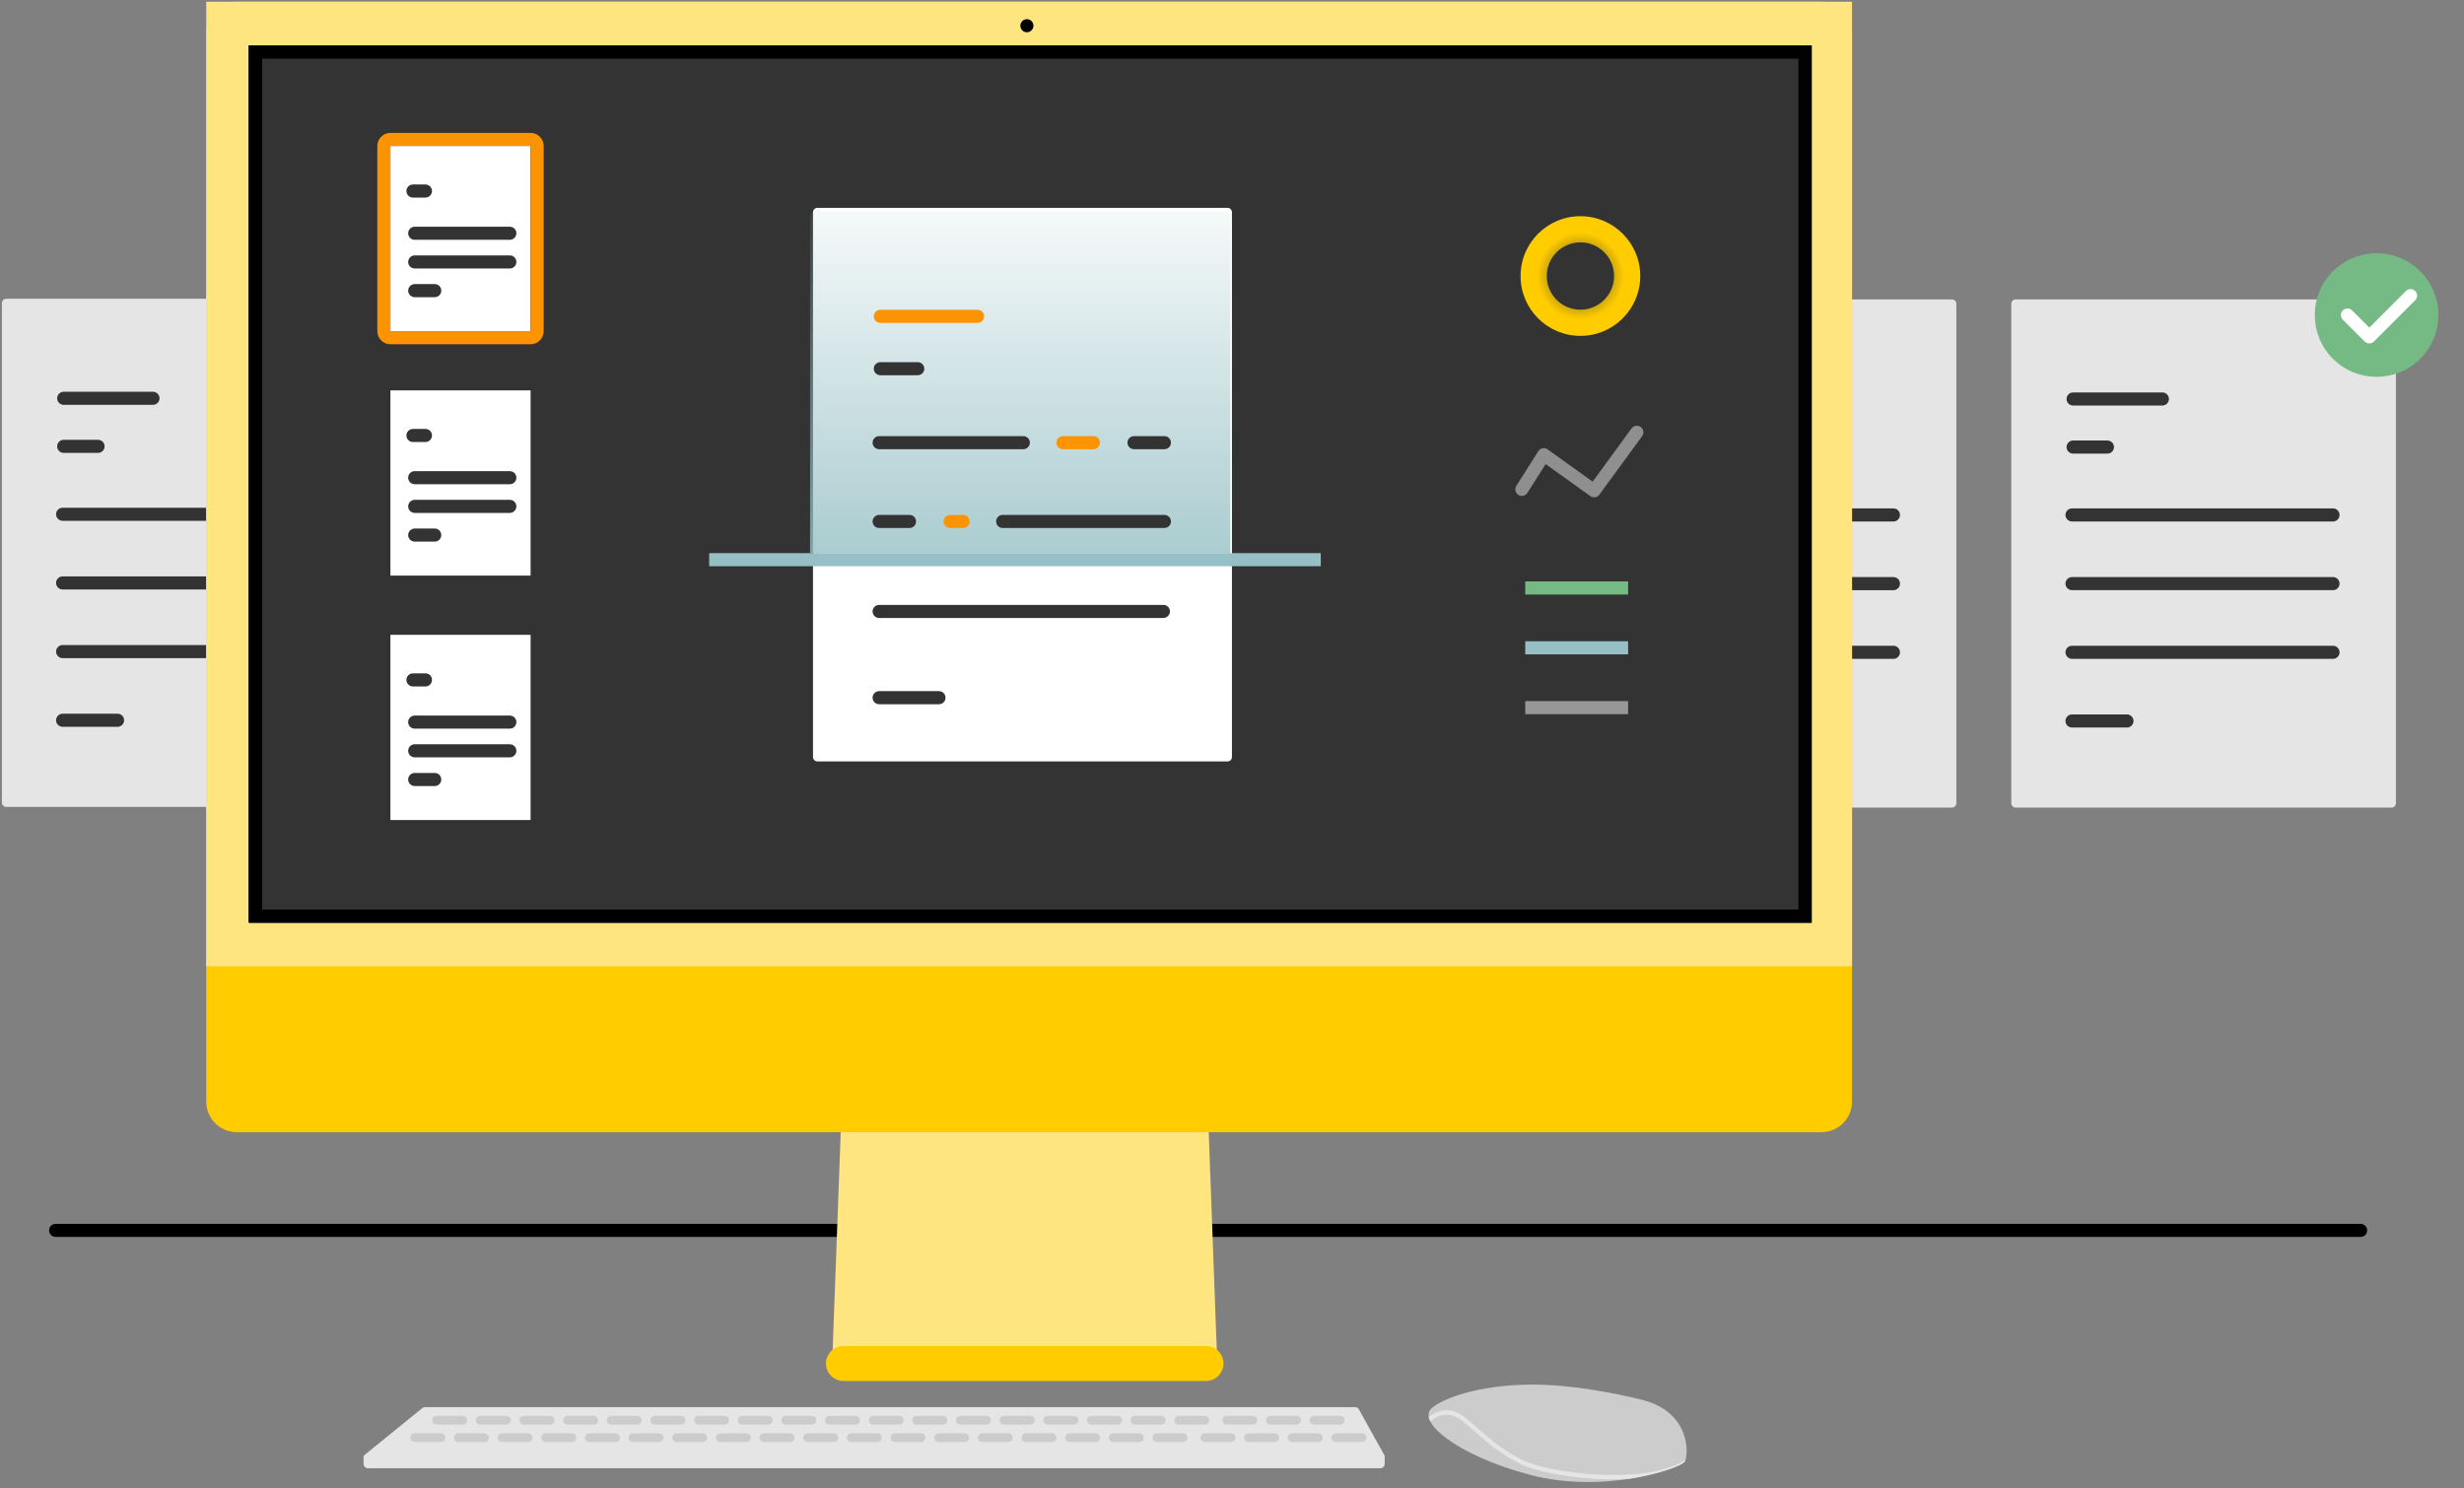 <svg width="500" height="302" viewBox="0 0 500 302" fill="none" xmlns="http://www.w3.org/2000/svg">
<rect x="0" y="0" width="500" height="302" fill="#808080" stroke="none"/>
<path d="M89.579 61.515C89.579 61.026 89.975 60.629 90.464 60.629H166.74C167.229 60.629 167.626 61.026 167.626 61.515V162.877C167.626 163.366 167.229 163.763 166.74 163.763H90.464C89.975 163.763 89.579 163.366 89.579 162.877V61.515Z" fill="#E5E5E5"/>
<path fill-rule="evenodd" clip-rule="evenodd" d="M88.25 60.63C88.25 59.896 88.845 59.301 89.579 59.301H167.626C168.36 59.301 168.955 59.896 168.955 60.63V163.764C168.955 164.498 168.36 165.092 167.626 165.092H89.579C88.845 165.092 88.25 164.498 88.25 163.764V60.63ZM90.907 61.958V162.435H166.297V61.958H90.907Z" fill="black"/>
<path fill-rule="evenodd" clip-rule="evenodd" d="M100.574 104.378C100.574 103.644 101.169 103.049 101.903 103.049H154.864C155.598 103.049 156.193 103.644 156.193 104.378C156.193 105.111 155.598 105.706 154.864 105.706H101.903C101.169 105.706 100.574 105.111 100.574 104.378Z" fill="#333333"/>
<path fill-rule="evenodd" clip-rule="evenodd" d="M100.793 90.591C100.793 89.857 101.388 89.262 102.122 89.262H109.091C109.824 89.262 110.419 89.857 110.419 90.591C110.419 91.324 109.824 91.919 109.091 91.919H102.122C101.388 91.919 100.793 91.324 100.793 90.591Z" fill="#333333"/>
<path fill-rule="evenodd" clip-rule="evenodd" d="M100.793 80.837C100.793 80.103 101.388 79.508 102.122 79.508H120.24C120.974 79.508 121.569 80.103 121.569 80.837C121.569 81.57 120.974 82.165 120.24 82.165H102.122C101.388 82.165 100.793 81.57 100.793 80.837Z" fill="#333333"/>
<path fill-rule="evenodd" clip-rule="evenodd" d="M100.574 118.313C100.574 117.579 101.169 116.984 101.903 116.984H154.864C155.598 116.984 156.193 117.579 156.193 118.313C156.193 119.047 155.598 119.642 154.864 119.642H101.903C101.169 119.642 100.574 119.047 100.574 118.313Z" fill="#333333"/>
<path fill-rule="evenodd" clip-rule="evenodd" d="M100.574 132.249C100.574 131.515 101.169 130.92 101.903 130.92H154.864C155.598 130.92 156.193 131.515 156.193 132.249C156.193 132.983 155.598 133.577 154.864 133.577H101.903C101.169 133.577 100.574 132.983 100.574 132.249Z" fill="#333333"/>
<path fill-rule="evenodd" clip-rule="evenodd" d="M100.574 146.184C100.574 145.45 101.169 144.855 101.903 144.855H113.053C113.786 144.855 114.381 145.45 114.381 146.184C114.381 146.918 113.786 147.513 113.053 147.513H101.903C101.169 147.513 100.574 146.918 100.574 146.184Z" fill="#333333"/>
<path d="M408.135 61.653C408.135 61.164 408.531 60.768 409.02 60.768H485.296C485.785 60.768 486.182 61.164 486.182 61.653V163.016C486.182 163.505 485.785 163.902 485.296 163.902H409.02C408.531 163.902 408.135 163.505 408.135 163.016V61.653Z" fill="#E5E5E5"/>
<path fill-rule="evenodd" clip-rule="evenodd" d="M419.13 104.514C419.13 103.78 419.725 103.186 420.459 103.186H473.42C474.154 103.186 474.748 103.78 474.748 104.514C474.748 105.248 474.154 105.843 473.42 105.843H420.459C419.725 105.843 419.13 105.248 419.13 104.514Z" fill="#333333"/>
<path fill-rule="evenodd" clip-rule="evenodd" d="M419.349 90.735C419.349 90.001 419.944 89.406 420.678 89.406H427.646C428.38 89.406 428.975 90.001 428.975 90.735C428.975 91.469 428.38 92.064 427.646 92.064H420.678C419.944 92.064 419.349 91.469 419.349 90.735Z" fill="#333333"/>
<path fill-rule="evenodd" clip-rule="evenodd" d="M419.349 80.975C419.349 80.241 419.944 79.647 420.678 79.647H438.796C439.53 79.647 440.125 80.241 440.125 80.975C440.125 81.709 439.53 82.304 438.796 82.304H420.678C419.944 82.304 419.349 81.709 419.349 80.975Z" fill="#333333"/>
<path fill-rule="evenodd" clip-rule="evenodd" d="M419.13 118.45C419.13 117.716 419.725 117.121 420.459 117.121H473.42C474.154 117.121 474.748 117.716 474.748 118.45C474.748 119.184 474.154 119.779 473.42 119.779H420.459C419.725 119.779 419.13 119.184 419.13 118.45Z" fill="#333333"/>
<path fill-rule="evenodd" clip-rule="evenodd" d="M419.13 132.389C419.13 131.655 419.725 131.061 420.459 131.061H473.42C474.154 131.061 474.748 131.655 474.748 132.389C474.748 133.123 474.154 133.718 473.42 133.718H420.459C419.725 133.718 419.13 133.123 419.13 132.389Z" fill="#333333"/>
<path fill-rule="evenodd" clip-rule="evenodd" d="M419.13 146.329C419.13 145.595 419.725 145 420.459 145H431.609C432.342 145 432.937 145.595 432.937 146.329C432.937 147.063 432.342 147.658 431.609 147.658H420.459C419.725 147.658 419.13 147.063 419.13 146.329Z" fill="#333333"/>
<path d="M491.13 72.806C486.232 77.704 478.29 77.704 473.392 72.806C468.493 67.907 468.493 59.965 473.392 55.067C478.29 50.168 486.232 50.168 491.13 55.067C496.029 59.965 496.029 67.907 491.13 72.806Z" fill="#75BA85"/>
<path fill-rule="evenodd" clip-rule="evenodd" d="M490.099 59.056C490.618 59.575 490.618 60.416 490.099 60.935L481.722 69.312C481.203 69.831 480.362 69.831 479.843 69.312L475.408 64.877C474.889 64.358 474.889 63.517 475.408 62.998C475.927 62.479 476.769 62.479 477.287 62.998L480.783 66.493L488.22 59.056C488.739 58.537 489.58 58.537 490.099 59.056Z" fill="white"/>
<path d="M0.383 61.515C0.383 61.026 0.78 60.629 1.269 60.629H77.545C78.034 60.629 78.431 61.026 78.431 61.515V162.877C78.431 163.366 78.034 163.763 77.545 163.763H1.269C0.78 163.763 0.383 163.366 0.383 162.877V61.515Z" fill="#E5E5E5"/>
<path fill-rule="evenodd" clip-rule="evenodd" d="M11.379 104.376C11.379 103.642 11.974 103.047 12.708 103.047H65.668C66.402 103.047 66.997 103.642 66.997 104.376C66.997 105.11 66.402 105.704 65.668 105.704H12.708C11.974 105.704 11.379 105.11 11.379 104.376Z" fill="#333333"/>
<path fill-rule="evenodd" clip-rule="evenodd" d="M11.598 90.591C11.598 89.857 12.193 89.262 12.926 89.262H19.895C20.629 89.262 21.224 89.857 21.224 90.591C21.224 91.324 20.629 91.919 19.895 91.919H12.926C12.193 91.919 11.598 91.324 11.598 90.591Z" fill="#333333"/>
<path fill-rule="evenodd" clip-rule="evenodd" d="M11.598 80.837C11.598 80.103 12.193 79.508 12.926 79.508H31.045C31.778 79.508 32.373 80.103 32.373 80.837C32.373 81.57 31.778 82.165 31.045 82.165H12.926C12.193 82.165 11.598 81.57 11.598 80.837Z" fill="#333333"/>
<path fill-rule="evenodd" clip-rule="evenodd" d="M11.379 118.311C11.379 117.577 11.974 116.982 12.708 116.982H65.668C66.402 116.982 66.997 117.577 66.997 118.311C66.997 119.045 66.402 119.64 65.668 119.64H12.708C11.974 119.64 11.379 119.045 11.379 118.311Z" fill="#333333"/>
<path fill-rule="evenodd" clip-rule="evenodd" d="M11.379 132.247C11.379 131.513 11.974 130.918 12.708 130.918H65.668C66.402 130.918 66.997 131.513 66.997 132.247C66.997 132.981 66.402 133.576 65.668 133.576H12.708C11.974 133.576 11.379 132.981 11.379 132.247Z" fill="#333333"/>
<path fill-rule="evenodd" clip-rule="evenodd" d="M11.379 146.182C11.379 145.448 11.974 144.854 12.708 144.854H23.857C24.591 144.854 25.186 145.448 25.186 146.182C25.186 146.916 24.591 147.511 23.857 147.511H12.708C11.974 147.511 11.379 146.916 11.379 146.182Z" fill="#333333"/>
<path d="M318.938 61.653C318.938 61.164 319.334 60.768 319.823 60.768H396.099C396.588 60.768 396.985 61.164 396.985 61.653V163.016C396.985 163.505 396.588 163.902 396.099 163.902H319.823C319.334 163.902 318.938 163.505 318.938 163.016V61.653Z" fill="#E5E5E5"/>
<path fill-rule="evenodd" clip-rule="evenodd" d="M329.932 104.514C329.932 103.78 330.527 103.186 331.261 103.186H384.222C384.956 103.186 385.55 103.78 385.55 104.514C385.55 105.248 384.956 105.843 384.222 105.843H331.261C330.527 105.843 329.932 105.248 329.932 104.514Z" fill="#333333"/>
<path fill-rule="evenodd" clip-rule="evenodd" d="M330.152 90.735C330.152 90.001 330.747 89.406 331.481 89.406H338.449C339.183 89.406 339.778 90.001 339.778 90.735C339.778 91.469 339.183 92.064 338.449 92.064H331.481C330.747 92.064 330.152 91.469 330.152 90.735Z" fill="#333333"/>
<path fill-rule="evenodd" clip-rule="evenodd" d="M330.152 80.975C330.152 80.241 330.747 79.647 331.481 79.647H349.599C350.333 79.647 350.928 80.241 350.928 80.975C350.928 81.709 350.333 82.304 349.599 82.304H331.481C330.747 82.304 330.152 81.709 330.152 80.975Z" fill="#333333"/>
<path fill-rule="evenodd" clip-rule="evenodd" d="M329.932 118.452C329.932 117.718 330.527 117.123 331.261 117.123H384.222C384.956 117.123 385.55 117.718 385.55 118.452C385.55 119.186 384.956 119.781 384.222 119.781H331.261C330.527 119.781 329.932 119.186 329.932 118.452Z" fill="#333333"/>
<path fill-rule="evenodd" clip-rule="evenodd" d="M329.932 132.393C329.932 131.659 330.527 131.064 331.261 131.064H384.222C384.956 131.064 385.55 131.659 385.55 132.393C385.55 133.127 384.956 133.722 384.222 133.722H331.261C330.527 133.722 329.932 133.127 329.932 132.393Z" fill="#333333"/>
<path fill-rule="evenodd" clip-rule="evenodd" d="M329.932 146.329C329.932 145.595 330.527 145 331.261 145H342.411C343.144 145 343.739 145.595 343.739 146.329C343.739 147.063 343.144 147.658 342.411 147.658H331.261C330.527 147.658 329.932 147.063 329.932 146.329Z" fill="#333333"/>
<path fill-rule="evenodd" clip-rule="evenodd" d="M85.683 285.788C85.841 285.66 86.038 285.59 86.241 285.59H274.977C275.298 285.59 275.595 285.764 275.751 286.045L280.984 295.46V297.106C280.984 297.595 280.588 297.992 280.098 297.992H74.662C74.173 297.992 73.776 297.595 73.776 297.106V295.46L85.683 285.788Z" fill="#E5E5E5"/>
<path d="M87.699 288.247C87.699 287.758 88.095 287.361 88.585 287.361H93.9C94.389 287.361 94.785 287.758 94.785 288.247C94.785 288.736 94.389 289.133 93.9 289.133H88.585C88.095 289.133 87.699 288.736 87.699 288.247Z" fill="#CCCCCC"/>
<path d="M96.557 288.247C96.557 287.758 96.954 287.361 97.443 287.361H102.758C103.247 287.361 103.644 287.758 103.644 288.247C103.644 288.736 103.247 289.133 102.758 289.133H97.443C96.954 289.133 96.557 288.736 96.557 288.247Z" fill="#CCCCCC"/>
<path d="M105.416 288.247C105.416 287.758 105.812 287.361 106.301 287.361H111.616C112.106 287.361 112.502 287.758 112.502 288.247C112.502 288.736 112.106 289.133 111.616 289.133H106.301C105.812 289.133 105.416 288.736 105.416 288.247Z" fill="#CCCCCC"/>
<path d="M114.274 288.247C114.274 287.758 114.671 287.361 115.16 287.361H120.475C120.964 287.361 121.361 287.758 121.361 288.247C121.361 288.736 120.964 289.133 120.475 289.133H115.16C114.671 289.133 114.274 288.736 114.274 288.247Z" fill="#CCCCCC"/>
<path d="M123.132 288.247C123.132 287.758 123.529 287.361 124.018 287.361H129.333C129.823 287.361 130.219 287.758 130.219 288.247C130.219 288.736 129.823 289.133 129.333 289.133H124.018C123.529 289.133 123.132 288.736 123.132 288.247Z" fill="#CCCCCC"/>
<path d="M131.991 288.247C131.991 287.758 132.387 287.361 132.877 287.361H138.192C138.681 287.361 139.078 287.758 139.078 288.247C139.078 288.736 138.681 289.133 138.192 289.133H132.877C132.387 289.133 131.991 288.736 131.991 288.247Z" fill="#CCCCCC"/>
<path d="M140.849 288.247C140.849 287.758 141.246 287.361 141.735 287.361H147.05C147.54 287.361 147.936 287.758 147.936 288.247C147.936 288.736 147.54 289.133 147.05 289.133H141.735C141.246 289.133 140.849 288.736 140.849 288.247Z" fill="#CCCCCC"/>
<path d="M149.708 288.247C149.708 287.758 150.104 287.361 150.594 287.361H155.909C156.398 287.361 156.795 287.758 156.795 288.247C156.795 288.736 156.398 289.133 155.909 289.133H150.594C150.104 289.133 149.708 288.736 149.708 288.247Z" fill="#CCCCCC"/>
<path d="M158.566 288.247C158.566 287.758 158.963 287.361 159.452 287.361H164.767C165.256 287.361 165.653 287.758 165.653 288.247C165.653 288.736 165.256 289.133 164.767 289.133H159.452C158.963 289.133 158.566 288.736 158.566 288.247Z" fill="#CCCCCC"/>
<path d="M167.425 288.247C167.425 287.758 167.821 287.361 168.311 287.361H173.626C174.115 287.361 174.511 287.758 174.511 288.247C174.511 288.736 174.115 289.133 173.626 289.133H168.311C167.821 289.133 167.425 288.736 167.425 288.247Z" fill="#CCCCCC"/>
<path d="M176.283 288.247C176.283 287.758 176.68 287.361 177.169 287.361H182.484C182.973 287.361 183.37 287.758 183.37 288.247C183.37 288.736 182.973 289.133 182.484 289.133H177.169C176.68 289.133 176.283 288.736 176.283 288.247Z" fill="#CCCCCC"/>
<path d="M185.142 288.247C185.142 287.758 185.538 287.361 186.027 287.361H191.343C191.832 287.361 192.228 287.758 192.228 288.247C192.228 288.736 191.832 289.133 191.343 289.133H186.027C185.538 289.133 185.142 288.736 185.142 288.247Z" fill="#CCCCCC"/>
<path d="M194 288.247C194 287.758 194.397 287.361 194.886 287.361H200.201C200.69 287.361 201.087 287.758 201.087 288.247C201.087 288.736 200.69 289.133 200.201 289.133H194.886C194.397 289.133 194 288.736 194 288.247Z" fill="#CCCCCC"/>
<path d="M202.858 288.247C202.858 287.758 203.255 287.361 203.744 287.361H209.059C209.549 287.361 209.945 287.758 209.945 288.247C209.945 288.736 209.549 289.133 209.059 289.133H203.744C203.255 289.133 202.858 288.736 202.858 288.247Z" fill="#CCCCCC"/>
<path d="M211.717 288.247C211.717 287.758 212.114 287.361 212.603 287.361H217.918C218.407 287.361 218.804 287.758 218.804 288.247C218.804 288.736 218.407 289.133 217.918 289.133H212.603C212.114 289.133 211.717 288.736 211.717 288.247Z" fill="#CCCCCC"/>
<path d="M220.575 288.247C220.575 287.758 220.972 287.361 221.461 287.361H226.776C227.266 287.361 227.662 287.758 227.662 288.247C227.662 288.736 227.266 289.133 226.776 289.133H221.461C220.972 289.133 220.575 288.736 220.575 288.247Z" fill="#CCCCCC"/>
<path d="M229.434 288.247C229.434 287.758 229.83 287.361 230.32 287.361H235.635C236.124 287.361 236.521 287.758 236.521 288.247C236.521 288.736 236.124 289.133 235.635 289.133H230.32C229.83 289.133 229.434 288.736 229.434 288.247Z" fill="#CCCCCC"/>
<path d="M238.292 288.247C238.292 287.758 238.689 287.361 239.178 287.361H244.493C244.982 287.361 245.379 287.758 245.379 288.247C245.379 288.736 244.982 289.133 244.493 289.133H239.178C238.689 289.133 238.292 288.736 238.292 288.247Z" fill="#CCCCCC"/>
<path d="M248.037 288.247C248.037 287.758 248.433 287.361 248.922 287.361H254.238C254.727 287.361 255.123 287.758 255.123 288.247C255.123 288.736 254.727 289.133 254.238 289.133H248.922C248.433 289.133 248.037 288.736 248.037 288.247Z" fill="#CCCCCC"/>
<path d="M256.895 288.247C256.895 287.758 257.292 287.361 257.781 287.361H263.096C263.585 287.361 263.982 287.758 263.982 288.247C263.982 288.736 263.585 289.133 263.096 289.133H257.781C257.292 289.133 256.895 288.736 256.895 288.247Z" fill="#CCCCCC"/>
<path d="M265.753 288.247C265.753 287.758 266.15 287.361 266.639 287.361H271.954C272.444 287.361 272.84 287.758 272.84 288.247C272.84 288.736 272.444 289.133 271.954 289.133H266.639C266.15 289.133 265.753 288.736 265.753 288.247Z" fill="#CCCCCC"/>
<path d="M83.269 291.79C83.269 291.301 83.666 290.904 84.155 290.904H89.47C89.96 290.904 90.356 291.301 90.356 291.79C90.356 292.279 89.96 292.676 89.47 292.676H84.155C83.666 292.676 83.269 292.279 83.269 291.79Z" fill="#CCCCCC"/>
<path d="M92.128 291.79C92.128 291.301 92.525 290.904 93.014 290.904H98.329C98.818 290.904 99.215 291.301 99.215 291.79C99.215 292.279 98.818 292.676 98.329 292.676H93.014C92.525 292.676 92.128 292.279 92.128 291.79Z" fill="#CCCCCC"/>
<path d="M100.986 291.79C100.986 291.301 101.383 290.904 101.872 290.904H107.187C107.676 290.904 108.073 291.301 108.073 291.79C108.073 292.279 107.676 292.676 107.187 292.676H101.872C101.383 292.676 100.986 292.279 100.986 291.79Z" fill="#CCCCCC"/>
<path d="M109.845 291.79C109.845 291.301 110.241 290.904 110.731 290.904H116.046C116.535 290.904 116.931 291.301 116.931 291.79C116.931 292.279 116.535 292.676 116.046 292.676H110.731C110.241 292.676 109.845 292.279 109.845 291.79Z" fill="#CCCCCC"/>
<path d="M118.703 291.79C118.703 291.301 119.1 290.904 119.589 290.904H124.904C125.393 290.904 125.79 291.301 125.79 291.79C125.79 292.279 125.393 292.676 124.904 292.676H119.589C119.1 292.676 118.703 292.279 118.703 291.79Z" fill="#CCCCCC"/>
<path d="M127.562 291.79C127.562 291.301 127.958 290.904 128.447 290.904H133.763C134.252 290.904 134.648 291.301 134.648 291.79C134.648 292.279 134.252 292.676 133.763 292.676H128.447C127.958 292.676 127.562 292.279 127.562 291.79Z" fill="#CCCCCC"/>
<path d="M136.42 291.79C136.42 291.301 136.817 290.904 137.306 290.904H142.621C143.11 290.904 143.507 291.301 143.507 291.79C143.507 292.279 143.11 292.676 142.621 292.676H137.306C136.817 292.676 136.42 292.279 136.42 291.79Z" fill="#CCCCCC"/>
<path d="M145.279 291.79C145.279 291.301 145.675 290.904 146.164 290.904H151.479C151.969 290.904 152.365 291.301 152.365 291.79C152.365 292.279 151.969 292.676 151.479 292.676H146.164C145.675 292.676 145.279 292.279 145.279 291.79Z" fill="#CCCCCC"/>
<path d="M154.137 291.79C154.137 291.301 154.534 290.904 155.023 290.904H160.338C160.827 290.904 161.224 291.301 161.224 291.79C161.224 292.279 160.827 292.676 160.338 292.676H155.023C154.534 292.676 154.137 292.279 154.137 291.79Z" fill="#CCCCCC"/>
<path d="M162.995 291.79C162.995 291.301 163.392 290.904 163.881 290.904H169.196C169.686 290.904 170.082 291.301 170.082 291.79C170.082 292.279 169.686 292.676 169.196 292.676H163.881C163.392 292.676 162.995 292.279 162.995 291.79Z" fill="#CCCCCC"/>
<path d="M171.854 291.79C171.854 291.301 172.251 290.904 172.74 290.904H178.055C178.544 290.904 178.941 291.301 178.941 291.79C178.941 292.279 178.544 292.676 178.055 292.676H172.74C172.251 292.676 171.854 292.279 171.854 291.79Z" fill="#CCCCCC"/>
<path d="M180.712 291.79C180.712 291.301 181.109 290.904 181.598 290.904H186.913C187.403 290.904 187.799 291.301 187.799 291.79C187.799 292.279 187.403 292.676 186.913 292.676H181.598C181.109 292.676 180.712 292.279 180.712 291.79Z" fill="#CCCCCC"/>
<path d="M189.571 291.79C189.571 291.301 189.967 290.904 190.457 290.904H195.772C196.261 290.904 196.658 291.301 196.658 291.79C196.658 292.279 196.261 292.676 195.772 292.676H190.457C189.967 292.676 189.571 292.279 189.571 291.79Z" fill="#CCCCCC"/>
<path d="M198.429 291.79C198.429 291.301 198.826 290.904 199.315 290.904H204.63C205.119 290.904 205.516 291.301 205.516 291.79C205.516 292.279 205.119 292.676 204.63 292.676H199.315C198.826 292.676 198.429 292.279 198.429 291.79Z" fill="#CCCCCC"/>
<path d="M207.288 291.79C207.288 291.301 207.684 290.904 208.174 290.904H213.489C213.978 290.904 214.375 291.301 214.375 291.79C214.375 292.279 213.978 292.676 213.489 292.676H208.174C207.684 292.676 207.288 292.279 207.288 291.79Z" fill="#CCCCCC"/>
<path d="M216.146 291.79C216.146 291.301 216.543 290.904 217.032 290.904H222.347C222.836 290.904 223.233 291.301 223.233 291.79C223.233 292.279 222.836 292.676 222.347 292.676H217.032C216.543 292.676 216.146 292.279 216.146 291.79Z" fill="#CCCCCC"/>
<path d="M225.005 291.79C225.005 291.301 225.401 290.904 225.89 290.904H231.206C231.695 290.904 232.091 291.301 232.091 291.79C232.091 292.279 231.695 292.676 231.206 292.676H225.89C225.401 292.676 225.005 292.279 225.005 291.79Z" fill="#CCCCCC"/>
<path d="M233.863 291.79C233.863 291.301 234.26 290.904 234.749 290.904H240.064C240.553 290.904 240.95 291.301 240.95 291.79C240.95 292.279 240.553 292.676 240.064 292.676H234.749C234.26 292.676 233.863 292.279 233.863 291.79Z" fill="#CCCCCC"/>
<path d="M243.607 291.79C243.607 291.301 244.004 290.904 244.493 290.904H249.808C250.298 290.904 250.694 291.301 250.694 291.79C250.694 292.279 250.298 292.676 249.808 292.676H244.493C244.004 292.676 243.607 292.279 243.607 291.79Z" fill="#CCCCCC"/>
<path d="M252.466 291.79C252.466 291.301 252.862 290.904 253.352 290.904H258.667C259.156 290.904 259.553 291.301 259.553 291.79C259.553 292.279 259.156 292.676 258.667 292.676H253.352C252.862 292.676 252.466 292.279 252.466 291.79Z" fill="#CCCCCC"/>
<path d="M261.324 291.79C261.324 291.301 261.721 290.904 262.21 290.904H267.525C268.014 290.904 268.411 291.301 268.411 291.79C268.411 292.279 268.014 292.676 267.525 292.676H262.21C261.721 292.676 261.324 292.279 261.324 291.79Z" fill="#CCCCCC"/>
<path d="M270.183 291.79C270.183 291.301 270.579 290.904 271.069 290.904H276.384C276.873 290.904 277.27 291.301 277.27 291.79C277.27 292.279 276.873 292.676 276.384 292.676H271.069C270.579 292.676 270.183 292.279 270.183 291.79Z" fill="#CCCCCC"/>
<path fill-rule="evenodd" clip-rule="evenodd" d="M9.963 249.714C9.963 248.98 10.558 248.385 11.291 248.385H479.018C479.752 248.385 480.347 248.98 480.347 249.714C480.347 250.447 479.752 251.042 479.018 251.042H11.291C10.558 251.042 9.963 250.447 9.963 249.714Z" fill="black"/>
<path fill-rule="evenodd" clip-rule="evenodd" d="M170.733 226.238H245.144L246.915 274.074H168.961L170.733 226.238Z" fill="#FFE580"/>
<path fill-rule="evenodd" clip-rule="evenodd" d="M167.982 275.146C168.582 273.946 169.809 273.188 171.151 273.188H244.725C246.068 273.188 247.294 273.946 247.895 275.146C249.073 277.502 247.359 280.274 244.725 280.274H171.151C168.517 280.274 166.804 277.502 167.982 275.146Z" fill="#FFCC00"/>
<path d="M41.853 6.549C41.853 3.124 44.629 0.348 48.054 0.348H369.616C373.041 0.348 375.817 3.124 375.817 6.549V223.581C375.817 227.005 373.041 229.782 369.616 229.782H48.054C44.629 229.782 41.853 227.005 41.853 223.581V6.549Z" fill="#FFCC00"/>
<path d="M41.853 0.348H375.817V196.119H41.853V0.348Z" fill="#FFE580"/>
<path d="M50.493 9.207H367.626V187.262H50.493V9.207Z" fill="white"/>
<path d="M50.493 9.205H367.626V187.26H50.493V9.205Z" fill="#333333"/>
<path d="M164.976 43.075C164.976 42.586 165.373 42.19 165.862 42.19H249.103C249.592 42.19 249.989 42.586 249.989 43.075V153.642C249.989 154.131 249.592 154.528 249.103 154.528H165.862C165.373 154.528 164.976 154.131 164.976 153.642V43.075Z" fill="white"/>
<path d="M164.384 43.878C164.384 43.389 164.781 42.992 165.27 42.992H248.77C249.259 42.992 249.656 43.389 249.656 43.878V112.276H164.384V43.878Z" fill="url(#paint0_linear_384_30918)"/>
<path fill-rule="evenodd" clip-rule="evenodd" d="M177.067 89.842C177.067 89.109 177.661 88.514 178.395 88.514H207.658C208.392 88.514 208.987 89.109 208.987 89.842C208.987 90.576 208.392 91.171 207.658 91.171H178.395C177.661 91.171 177.067 90.576 177.067 89.842Z" fill="#333333"/>
<path fill-rule="evenodd" clip-rule="evenodd" d="M214.373 89.842C214.373 89.109 214.967 88.514 215.701 88.514H221.87C222.604 88.514 223.199 89.109 223.199 89.842C223.199 90.576 222.604 91.171 221.87 91.171H215.701C214.967 91.171 214.373 90.576 214.373 89.842Z" fill="#FC9300"/>
<path fill-rule="evenodd" clip-rule="evenodd" d="M228.786 89.842C228.786 89.109 229.381 88.514 230.114 88.514H236.283C237.017 88.514 237.612 89.109 237.612 89.842C237.612 90.576 237.017 91.171 236.283 91.171H230.114C229.381 91.171 228.786 90.576 228.786 89.842Z" fill="#333333"/>
<path fill-rule="evenodd" clip-rule="evenodd" d="M237.612 105.831C237.612 105.097 237.017 104.502 236.283 104.502H203.467C202.733 104.502 202.138 105.097 202.138 105.831C202.138 106.565 202.733 107.159 203.467 107.159H236.283C237.017 107.159 237.612 106.565 237.612 105.831Z" fill="#333333"/>
<path fill-rule="evenodd" clip-rule="evenodd" d="M196.752 105.831C196.752 105.097 196.157 104.502 195.423 104.502H192.808C192.074 104.502 191.479 105.097 191.479 105.831C191.479 106.565 192.074 107.159 192.808 107.159H195.423C196.157 107.159 196.752 106.565 196.752 105.831Z" fill="#FC9300"/>
<path fill-rule="evenodd" clip-rule="evenodd" d="M185.892 105.831C185.892 105.097 185.297 104.502 184.563 104.502H178.394C177.661 104.502 177.066 105.097 177.066 105.831C177.066 106.565 177.661 107.159 178.394 107.159H184.563C185.297 107.159 185.892 106.565 185.892 105.831Z" fill="#333333"/>
<path fill-rule="evenodd" clip-rule="evenodd" d="M177.31 74.829C177.31 74.095 177.905 73.5 178.639 73.5H186.229C186.963 73.5 187.558 74.095 187.558 74.829C187.558 75.563 186.963 76.157 186.229 76.157H178.639C177.905 76.157 177.31 75.563 177.31 74.829Z" fill="#333333"/>
<path fill-rule="evenodd" clip-rule="evenodd" d="M177.31 64.204C177.31 63.47 177.905 62.875 178.639 62.875H198.374C199.108 62.875 199.703 63.47 199.703 64.204C199.703 64.938 199.108 65.532 198.374 65.532H178.639C177.905 65.532 177.31 64.938 177.31 64.204Z" fill="#FC9300"/>
<path fill-rule="evenodd" clip-rule="evenodd" d="M177.067 124.096C177.067 123.362 177.661 122.768 178.395 122.768H236.082C236.816 122.768 237.411 123.362 237.411 124.096C237.411 124.83 236.816 125.425 236.082 125.425H178.395C177.661 125.425 177.067 124.83 177.067 124.096Z" fill="#333333"/>
<path fill-rule="evenodd" clip-rule="evenodd" d="M177.067 141.602C177.067 140.868 177.661 140.273 178.395 140.273H190.54C191.274 140.273 191.869 140.868 191.869 141.602C191.869 142.336 191.274 142.931 190.54 142.931H178.395C177.661 142.931 177.067 142.336 177.067 141.602Z" fill="#333333"/>
<path fill-rule="evenodd" clip-rule="evenodd" d="M308.556 56.024C308.556 62.731 313.993 68.168 320.701 68.168C327.408 68.168 332.845 62.731 332.845 56.024C332.845 49.316 327.408 43.879 320.701 43.879C313.993 43.879 308.556 49.316 308.556 56.024ZM313.871 56.022C313.871 59.795 316.929 62.853 320.702 62.853C324.475 62.853 327.533 59.795 327.533 56.022C327.533 52.249 324.475 49.191 320.702 49.191C316.929 49.191 313.871 52.249 313.871 56.022Z" fill="url(#paint1_angular_384_30918)"/>
<path fill-rule="evenodd" clip-rule="evenodd" d="M309.504 118.004H330.379V120.661H309.504V118.004Z" fill="#75BA85"/>
<path fill-rule="evenodd" clip-rule="evenodd" d="M309.504 130.148H330.379V132.806H309.504V130.148Z" fill="#96C0C5"/>
<path fill-rule="evenodd" clip-rule="evenodd" d="M309.504 142.293H330.379V144.951H309.504V142.293Z" fill="#979797"/>
<path fill-rule="evenodd" clip-rule="evenodd" d="M332.935 86.662C333.528 87.095 333.657 87.927 333.224 88.519L324.553 100.386C324.123 100.975 323.298 101.107 322.706 100.682L313.644 94.184L309.942 100.037C309.55 100.657 308.729 100.842 308.109 100.45C307.489 100.057 307.304 99.237 307.696 98.616L312.151 91.573C312.346 91.264 312.661 91.049 313.02 90.979C313.379 90.909 313.751 90.99 314.048 91.203L323.184 97.755L331.078 86.951C331.511 86.359 332.342 86.229 332.935 86.662Z" fill="white" fill-opacity="0.45"/>
<path fill-rule="evenodd" clip-rule="evenodd" d="M364.968 11.863H53.151V184.602H364.968V11.863ZM50.493 9.205V187.26H367.626V9.205H50.493Z" fill="black"/>
<path fill-rule="evenodd" clip-rule="evenodd" d="M143.911 112.26H268.016V114.917H143.911V112.26Z" fill="#96C0C5"/>
<path d="M79.224 29.627H107.668V67.214H79.224V29.627Z" fill="white"/>
<path fill-rule="evenodd" clip-rule="evenodd" d="M76.566 29.626C76.566 28.159 77.756 26.969 79.224 26.969H107.668C109.136 26.969 110.325 28.159 110.325 29.626V67.214C110.325 68.681 109.136 69.871 107.668 69.871H79.224C77.756 69.871 76.566 68.681 76.566 67.214V29.626ZM79.224 29.626V67.214H107.668V29.626H79.224Z" fill="#FC9300"/>
<path fill-rule="evenodd" clip-rule="evenodd" d="M82.826 47.342C82.826 46.609 83.421 46.014 84.155 46.014H103.457C104.191 46.014 104.786 46.609 104.786 47.342C104.786 48.076 104.191 48.671 103.457 48.671H84.155C83.421 48.671 82.826 48.076 82.826 47.342Z" fill="#333333"/>
<path fill-rule="evenodd" clip-rule="evenodd" d="M82.467 38.774C82.467 38.04 83.062 37.445 83.795 37.445H86.335C87.069 37.445 87.664 38.04 87.664 38.774C87.664 39.508 87.069 40.103 86.335 40.103H83.795C83.062 40.103 82.467 39.508 82.467 38.774Z" fill="#333333"/>
<path fill-rule="evenodd" clip-rule="evenodd" d="M82.826 53.165C82.826 52.431 83.421 51.836 84.155 51.836H103.457C104.191 51.836 104.786 52.431 104.786 53.165C104.786 53.899 104.191 54.493 103.457 54.493H84.155C83.421 54.493 82.826 53.899 82.826 53.165Z" fill="#333333"/>
<path fill-rule="evenodd" clip-rule="evenodd" d="M82.826 58.987C82.826 58.253 83.421 57.658 84.155 57.658H88.219C88.953 57.658 89.548 58.253 89.548 58.987C89.548 59.721 88.953 60.316 88.219 60.316H84.155C83.421 60.316 82.826 59.721 82.826 58.987Z" fill="#333333"/>
<path d="M79.223 79.234H107.668V116.822H79.223V79.234Z" fill="white"/>
<path fill-rule="evenodd" clip-rule="evenodd" d="M82.826 96.95C82.826 96.216 83.421 95.621 84.155 95.621H103.457C104.191 95.621 104.786 96.216 104.786 96.95C104.786 97.684 104.191 98.279 103.457 98.279H84.155C83.421 98.279 82.826 97.684 82.826 96.95Z" fill="#333333"/>
<path fill-rule="evenodd" clip-rule="evenodd" d="M82.467 88.382C82.467 87.648 83.061 87.053 83.795 87.053H86.335C87.069 87.053 87.664 87.648 87.664 88.382C87.664 89.115 87.069 89.71 86.335 89.71H83.795C83.061 89.71 82.467 89.115 82.467 88.382Z" fill="#333333"/>
<path fill-rule="evenodd" clip-rule="evenodd" d="M82.826 102.772C82.826 102.038 83.421 101.443 84.155 101.443H103.457C104.191 101.443 104.786 102.038 104.786 102.772C104.786 103.506 104.191 104.101 103.457 104.101H84.155C83.421 104.101 82.826 103.506 82.826 102.772Z" fill="#333333"/>
<path fill-rule="evenodd" clip-rule="evenodd" d="M82.826 108.596C82.826 107.862 83.421 107.268 84.155 107.268H88.219C88.953 107.268 89.547 107.862 89.547 108.596C89.547 109.33 88.953 109.925 88.219 109.925H84.155C83.421 109.925 82.826 109.33 82.826 108.596Z" fill="#333333"/>
<path d="M79.223 128.842H107.668V166.429H79.223V128.842Z" fill="white"/>
<path fill-rule="evenodd" clip-rule="evenodd" d="M82.826 146.557C82.826 145.823 83.421 145.229 84.155 145.229H103.457C104.191 145.229 104.786 145.823 104.786 146.557C104.786 147.291 104.191 147.886 103.457 147.886H84.155C83.421 147.886 82.826 147.291 82.826 146.557Z" fill="#333333"/>
<path fill-rule="evenodd" clip-rule="evenodd" d="M82.467 137.989C82.467 137.255 83.061 136.66 83.795 136.66H86.335C87.069 136.66 87.664 137.255 87.664 137.989C87.664 138.723 87.069 139.318 86.335 139.318H83.795C83.061 139.318 82.467 138.723 82.467 137.989Z" fill="#333333"/>
<path fill-rule="evenodd" clip-rule="evenodd" d="M82.826 152.38C82.826 151.646 83.421 151.051 84.155 151.051H103.457C104.191 151.051 104.786 151.646 104.786 152.38C104.786 153.113 104.191 153.708 103.457 153.708H84.155C83.421 153.708 82.826 153.113 82.826 152.38Z" fill="#333333"/>
<path fill-rule="evenodd" clip-rule="evenodd" d="M82.826 158.204C82.826 157.47 83.421 156.875 84.155 156.875H88.219C88.953 156.875 89.547 157.47 89.547 158.204C89.547 158.938 88.953 159.533 88.219 159.533H84.155C83.421 159.533 82.826 158.938 82.826 158.204Z" fill="#333333"/>
<path fill-rule="evenodd" clip-rule="evenodd" d="M364.968 11.865H53.151V184.604H364.968V11.865ZM50.493 9.207V187.262H367.626V9.207H50.493Z" fill="black"/>
<path d="M209.71 5.219C209.71 5.953 209.115 6.548 208.381 6.548C207.647 6.548 207.052 5.953 207.052 5.219C207.052 4.486 207.647 3.891 208.381 3.891C209.115 3.891 209.71 4.486 209.71 5.219Z" fill="black"/>
<path fill-rule="evenodd" clip-rule="evenodd" d="M290.769 285.59C287.017 288.247 295.467 295.371 310.507 299.339C325.546 303.307 341.072 297.992 341.875 296.63C342.678 295.268 343.176 286.532 333.021 284.054C327.922 282.81 319.072 280.977 310.63 281.014C302.257 281.051 294.285 282.943 290.769 285.59Z" fill="#CCCCCC"/>
<path fill-rule="evenodd" clip-rule="evenodd" d="M330.438 300.159C328.324 300.279 326.149 300.267 324.018 300.154C320.688 299.977 317.457 299.552 314.721 298.995C311.995 298.44 309.727 297.748 308.344 297.022C304.118 294.804 302.102 293.029 299.404 290.653C298.678 290.014 297.903 289.332 297.022 288.585C295.053 286.917 293.359 286.943 292.167 287.339C291.557 287.541 291.063 287.847 290.72 288.103C290.55 288.231 290.418 288.346 290.331 288.427C290.299 288.457 290.273 288.482 290.253 288.502C290.071 288.15 289.955 287.813 289.907 287.494L289.961 287.574C290.029 287.518 290.105 287.457 290.189 287.395C290.585 287.098 291.164 286.739 291.888 286.498C293.363 286.008 295.382 286.035 297.595 287.909C298.497 288.674 299.284 289.366 300.015 290.01C302.696 292.37 304.63 294.072 308.756 296.238C310.026 296.905 312.195 297.577 314.897 298.127C317.589 298.675 320.777 299.094 324.066 299.269C327.355 299.444 330.735 299.374 333.813 298.946C336.897 298.517 339.648 297.734 341.702 296.504C341.807 296.441 341.911 296.377 342.013 296.312C341.969 296.442 341.923 296.549 341.875 296.63C341.449 297.352 336.88 299.187 330.438 300.159ZM313.102 281.054C312.277 281.025 311.451 281.011 310.63 281.014C310.455 281.015 310.281 281.017 310.107 281.019L313.102 281.054Z" fill="#E5E5E5"/>
<defs>
<linearGradient id="paint0_linear_384_30918" x1="164.384" y1="42.992" x2="164.384" y2="112.276" gradientUnits="userSpaceOnUse">
<stop stop-color="#96C0C5" stop-opacity="0.1"/>
<stop offset="1" stop-color="#96C0C5" stop-opacity="0.8"/>
</linearGradient>
<radialGradient id="paint1_angular_384_30918" cx="0" cy="0" r="1" gradientUnits="userSpaceOnUse" gradientTransform="translate(320.701 56.024) rotate(90) scale(12.145)">
<stop stop-color="#FFCC00" stop-opacity="0.01"/>
<stop offset="0.723" stop-color="#FFCC00"/>
<stop offset="1" stop-color="#FFCC00"/>
</radialGradient>
</defs>
</svg>
